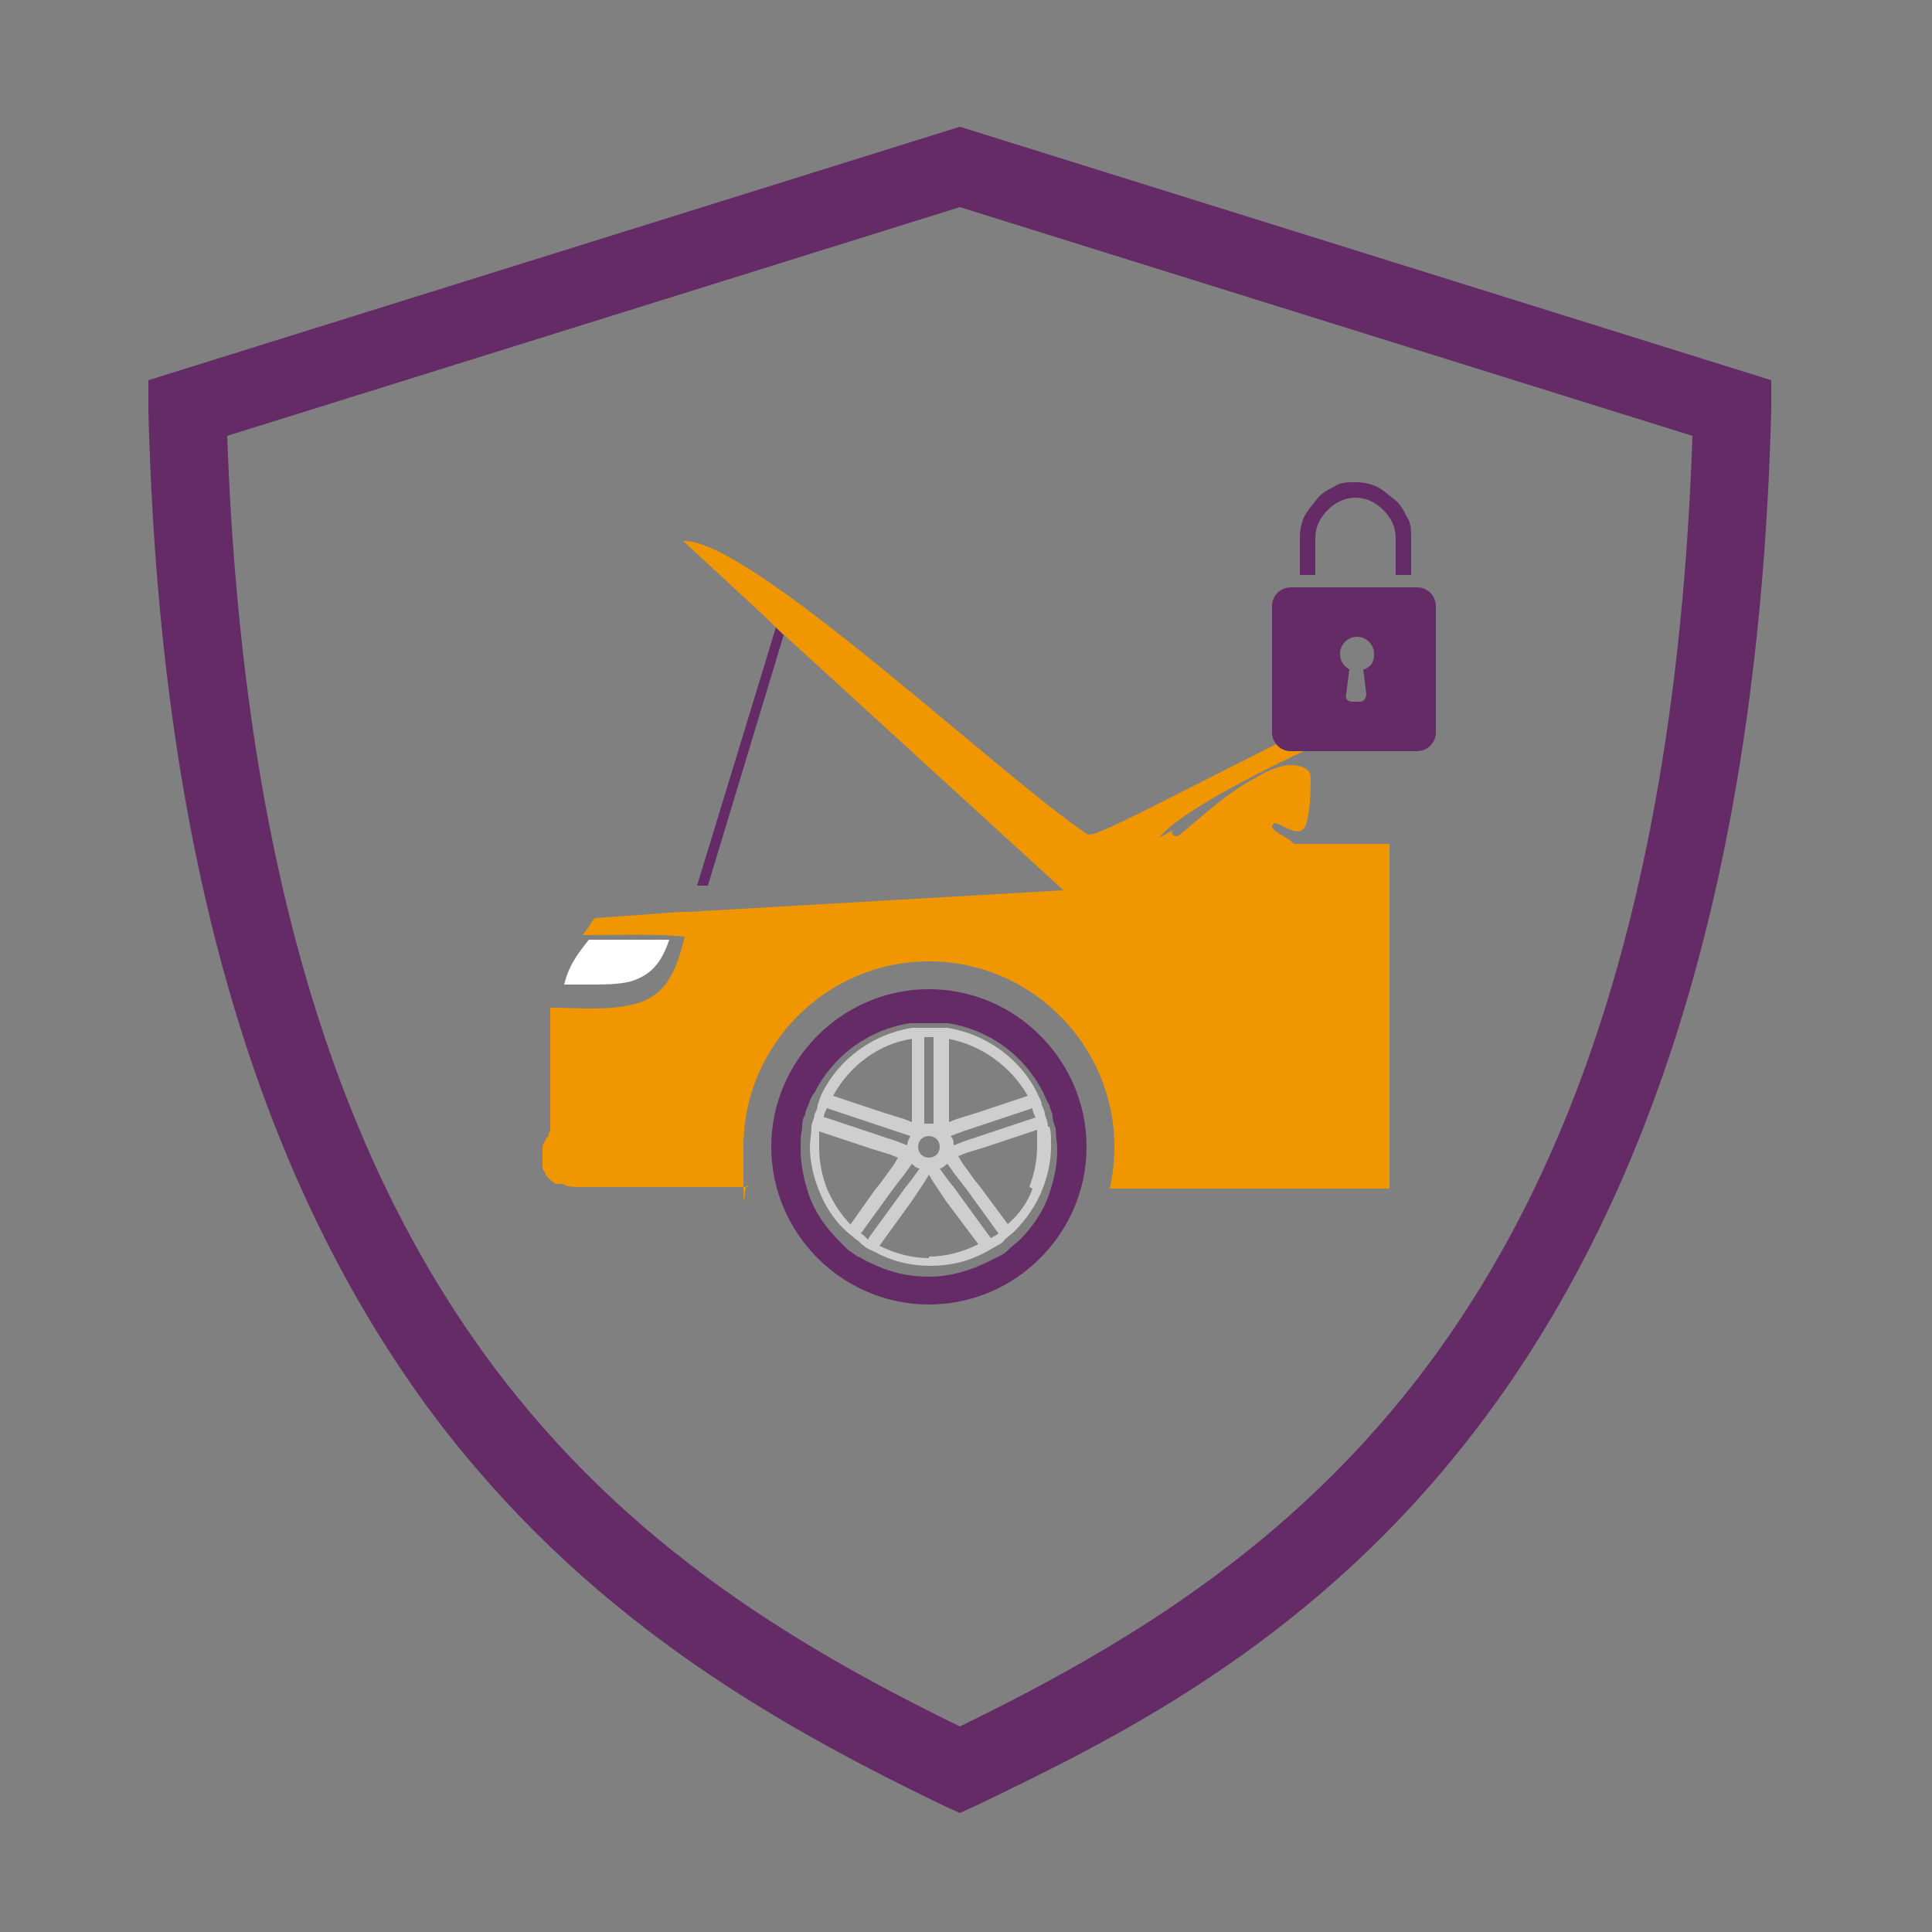 <?xml version="1.0" encoding="UTF-8"?>
<svg xmlns="http://www.w3.org/2000/svg" version="1.1" viewBox="0 0 125 125">
  <rect x="0" y="0" width="125" height="125" fill="#808080" stroke="none"/>
  <defs>
    <style>
      .cls-1 {
        fill: #ef9600;
      }

      .cls-2 {
        fill: #cecece;
      }

      .cls-3 {
        fill: #4d4d4d;
      }

      .cls-4 {
        fill: #642b66;
      }

      .cls-5 {
        fill: #fff;
      }
    </style>
  </defs>
  <!-- Generator: Adobe Illustrator 28.7.4, SVG Export Plug-In . SVG Version: 1.2.0 Build 166)  -->
  <g>
    <g id="Protection_Products">
      <g>
        <path class="cls-1" d="M75.9,53.7c-.2.2,0,.3.1.4,0,0,0,0,.2,0,1.4-1.1,2.8-2.5,4.7-3.6.4-.2.7-.4,1.1-.6,0,0,0,0,0,0,.5-.2,1-.4,1.5-.4.4,0,1.3.1,1.3.8s0,1.8-.2,2.6c-.2,1.9-1.9.1-2.2.4-.5.4,1.1.9,1.3,1.3h0c1.8,0,3.9,0,6.2,0v22.3h-18.1c.2-.9.3-1.8.3-2.7,0-6.6-5.4-12-12-12s-12,5.4-12,12,0,1.8.3,2.6h0s0,0,0,0c0,0,0,0,0,0h-5.9c-1.1,0-1.4,0-2.1,0-.3,0-.7,0-1.2,0-.3,0-.6,0-1,0-.2,0-.4,0-.6,0-.5,0-.9,0-1.2-.2,0,0-.1,0-.2,0,0,0-.1,0-.2,0-.1,0-.2-.1-.3-.2-.2-.1-.3-.3-.4-.4,0-.1-.1-.2-.2-.4,0-.4,0-.8,0-1.1,0,0,0,0,0-.1,0,0,0,0,0,0,0,0,0-.2,0-.2,0,0,0-.2.1-.2,0,0,0,0,0,0h0s0,0,0,0h0c0,0,0-.2.1-.2,0,0,0-.2.2-.3,0-.1,0-.2.1-.4,0-.2,0-.3,0-.5,0-.9,0-1.8,0-2.5,0-.3,0-.5,0-.8v-.2c0-.2,0-.3,0-.5h0c0-.3,0-.5,0-.6,0-.2,0-.4,0-.6,0-.2,0-.4,0-.5,0-.2,0-.4,0-.5,0-.2,0-.3,0-.5,0-.3,0-.5,0-.7,1.8,0,3.6.2,5.3-.2,2.3-.5,2.9-2.4,3.4-4.4-2.2-.2-4.4-.1-6.6-.1.2-.3.4-.5.6-.9.2-.2,0,0,.2-.2h0c0,0,5.5-.4,5.5-.4h.2s.3,0,.3,0h0l24.3-1.4h1.6c0,0-1.6,0-1.6,0l-18.7-17.1-.5-.5-5.4-5c4.3-.2,20.7,15.4,26.2,19h0c0,0,0,0,0,0,.4,0,.7-.2,1-.3,1.6-.6,11-5.6,17.6-8.7v1.5c-5.6,2.4-12.5,5.8-14,7.7Z"/>
        <path class="cls-3" d="M71.3,53.5h0c0,0,0,0,0,0h0Z"/>
        <path class="cls-5" d="M37.8,63.7c-.4,0-.8,0-1.3,0,.3-1.2.8-1.9,1.6-2.9.6,0,1.3,0,1.9,0,1.3,0,2.3,0,3.3,0-.5,1.5-1.2,2.3-2.5,2.7-.8.2-1.7.2-3,.2Z"/>
        <path class="cls-4" d="M60.1,64c-5.6,0-10.2,4.6-10.2,10.2s4.6,10.2,10.2,10.2,10.2-4.6,10.2-10.2-4.6-10.2-10.2-10.2ZM66,80.2l-.7.6h0c-.1.1-.3.3-.5.4l-.8.4c-1.2.6-2.5,1-3.9,1s-2.6-.3-3.8-.9c-.3-.1-.5-.3-.8-.4-.2-.1-.4-.3-.6-.4l-.6-.6c-.9-.9-1.6-1.9-2-3.1-.3-.9-.5-1.9-.5-2.8s0-.9.1-1.4c0-.3,0-.6.2-.9,0-.2.1-.4.2-.6.1-.3.2-.6.4-.8,1.2-2.4,3.5-4.1,6.2-4.5.3,0,.6,0,.9,0,.1,0,.2,0,.3,0s.3,0,.4,0c.3,0,.5,0,.8,0,2.7.4,5,2.1,6.2,4.5.1.2.2.5.4.8,0,.2.2.5.2.7,0,.3.1.5.2.8,0,.4.1.9.1,1.4,0,1-.2,1.9-.5,2.8-.4,1.2-1.1,2.2-2,3.1Z"/>
        <path class="cls-2" d="M67.8,72.9c0-.3-.1-.5-.2-.8,0-.2-.1-.4-.2-.6,0-.3-.2-.5-.3-.8-1.1-2.2-3.3-3.8-5.8-4.2-.3,0-.5,0-.8,0-.1,0-.2,0-.4,0s-.2,0-.3,0c-.3,0-.5,0-.8,0-2.5.4-4.7,2-5.8,4.2-.1.2-.2.5-.3.8,0,.2-.1.4-.2.6,0,.3-.2.5-.2.8,0,.4-.1.9-.1,1.3,0,.9.2,1.8.5,2.6.4,1.1,1,2.1,1.9,2.9l.6.5c.2.1.3.3.5.4.2.2.5.3.7.4,1.1.6,2.3.9,3.6.9s2.5-.3,3.6-.9l.7-.4c.2-.1.4-.2.5-.4h0s.6-.5.6-.5h0c.8-.8,1.5-1.8,1.9-2.9.3-.8.5-1.7.5-2.6s0-.9-.1-1.3ZM66.8,71.7c0,.2.1.4.2.6,0,0,0,0,0,0l-4.5,1.5-.8.3s0,0,0,0c0-.2,0-.4-.2-.6,0,0,0,0,0,0l.8-.3,4.5-1.5s0,0,0,0ZM61.3,67.2c2.2.4,4.1,1.8,5.2,3.7l-3.3,1.1-1.3.4-.5.2v-5.4ZM59.8,67.1h0c.1,0,.2,0,.3,0h.3s0,0,0,0v5.6h0c0,0-.2,0-.3,0s-.2,0-.3,0h0v-5.6ZM60.1,73.5c.4,0,.7.3.7.7s-.3.7-.7.7-.7-.3-.7-.7.3-.7.7-.7ZM59,67.2v5.4l-.5-.2-1.3-.4-3.3-1.1c1.1-2,3-3.4,5.2-3.7ZM53.3,72.3c0-.2.1-.4.2-.6,0,0,0,0,0,0l4.5,1.5.9.3s0,0,0,0c-.1.2-.2.4-.2.6h0s-.8-.3-.8-.3l-4.5-1.5h0ZM55.1,79.3c-.7-.7-1.2-1.5-1.6-2.4-.3-.8-.5-1.7-.5-2.6s0-.8,0-1.1l3.3,1.1,1.3.4.5.2-.3.5-.8,1.1-.4.5-1.7,2.4ZM56.2,80.2h0c-.2-.1-.3-.3-.5-.4t0,0l2.1-2.9.7-.9.5-.7s0,0,0,0c.1.1.3.3.5.3,0,0,0,0,0,0l-.5.7-.4.5-2.4,3.3ZM60.1,81.4c-1.1,0-2.2-.3-3.2-.8l2.1-2.9.6-.9.2-.3.3-.5.3.5.2.3.6.9,2.1,2.8c-1,.5-2.1.8-3.2.8ZM64.6,79.8c-.1.1-.3.2-.5.3h0s-2.4-3.3-2.4-3.3l-.4-.5-.5-.7s0,0,0,0c.2,0,.3-.2.5-.3,0,0,0,0,0,0l.5.7.7.9,2.1,2.9h0ZM66.8,76.9c-.3.9-.9,1.7-1.6,2.3l-1.7-2.3-.4-.5-.8-1.1-.3-.5.5-.2,1.3-.4,3.3-1.1c0,.4,0,.7,0,1.1,0,.9-.2,1.8-.5,2.6Z"/>
        <path class="cls-3" d="M71.3,53.5h0c0,0,0,0,0,0h0Z"/>
        <polygon class="cls-4" points="50.7 41.1 45.8 57.3 45.1 57.3 50.2 40.6 50.3 40.7 50.7 41.1"/>
      </g>
      <g>
        <path class="cls-4" d="M91.7,38h-8.2c-.6,0-1.2.5-1.2,1.2v8.2c0,.6.5,1.2,1.2,1.2h8.2c.6,0,1.2-.5,1.2-1.2v-8.2c0-.6-.5-1.2-1.2-1.2ZM88.2,43.3l.2,1.6c0,.3-.2.5-.4.5h-.5c-.3,0-.5-.2-.4-.5l.2-1.6c-.4-.2-.6-.6-.6-1,0-.6.5-1.1,1.1-1.1.6,0,1.1.5,1.1,1.1s-.2.8-.6,1Z"/>
        <path class="cls-4" d="M85.1,34.8c0-.7.3-1.3.8-1.8.5-.5,1.1-.8,1.8-.8s1.3.3,1.8.8c.5.5.8,1.1.8,1.8v2.4h1v-2.4c0-.5,0-1-.3-1.4-.2-.4-.4-.8-.8-1.1s-.7-.6-1.1-.8c-.4-.2-.9-.3-1.4-.3s-1,0-1.4.3c-.4.2-.8.4-1.1.8s-.6.7-.8,1.1c-.2.4-.3.9-.3,1.4v2.4h1v-2.4Z"/>
      </g>
      <path class="cls-4" d="M62.1,117.3l-1.1-.5c-11.4-5.5-23.3-12.4-33-25.3-11.6-15.6-17.7-36.9-18.4-65v-1.9S62.1,8.2,62.1,8.2l52.5,16.4v1.9c-1.7,66.4-34,81.9-51.4,90.3l-1.1.5ZM14.7,28.2c2,56.1,25.3,72.7,47.4,83.5,22.2-10.8,45.5-27.5,47.4-83.5l-47.4-14.8L14.7,28.2Z"/>
    </g>
  </g>
</svg>
